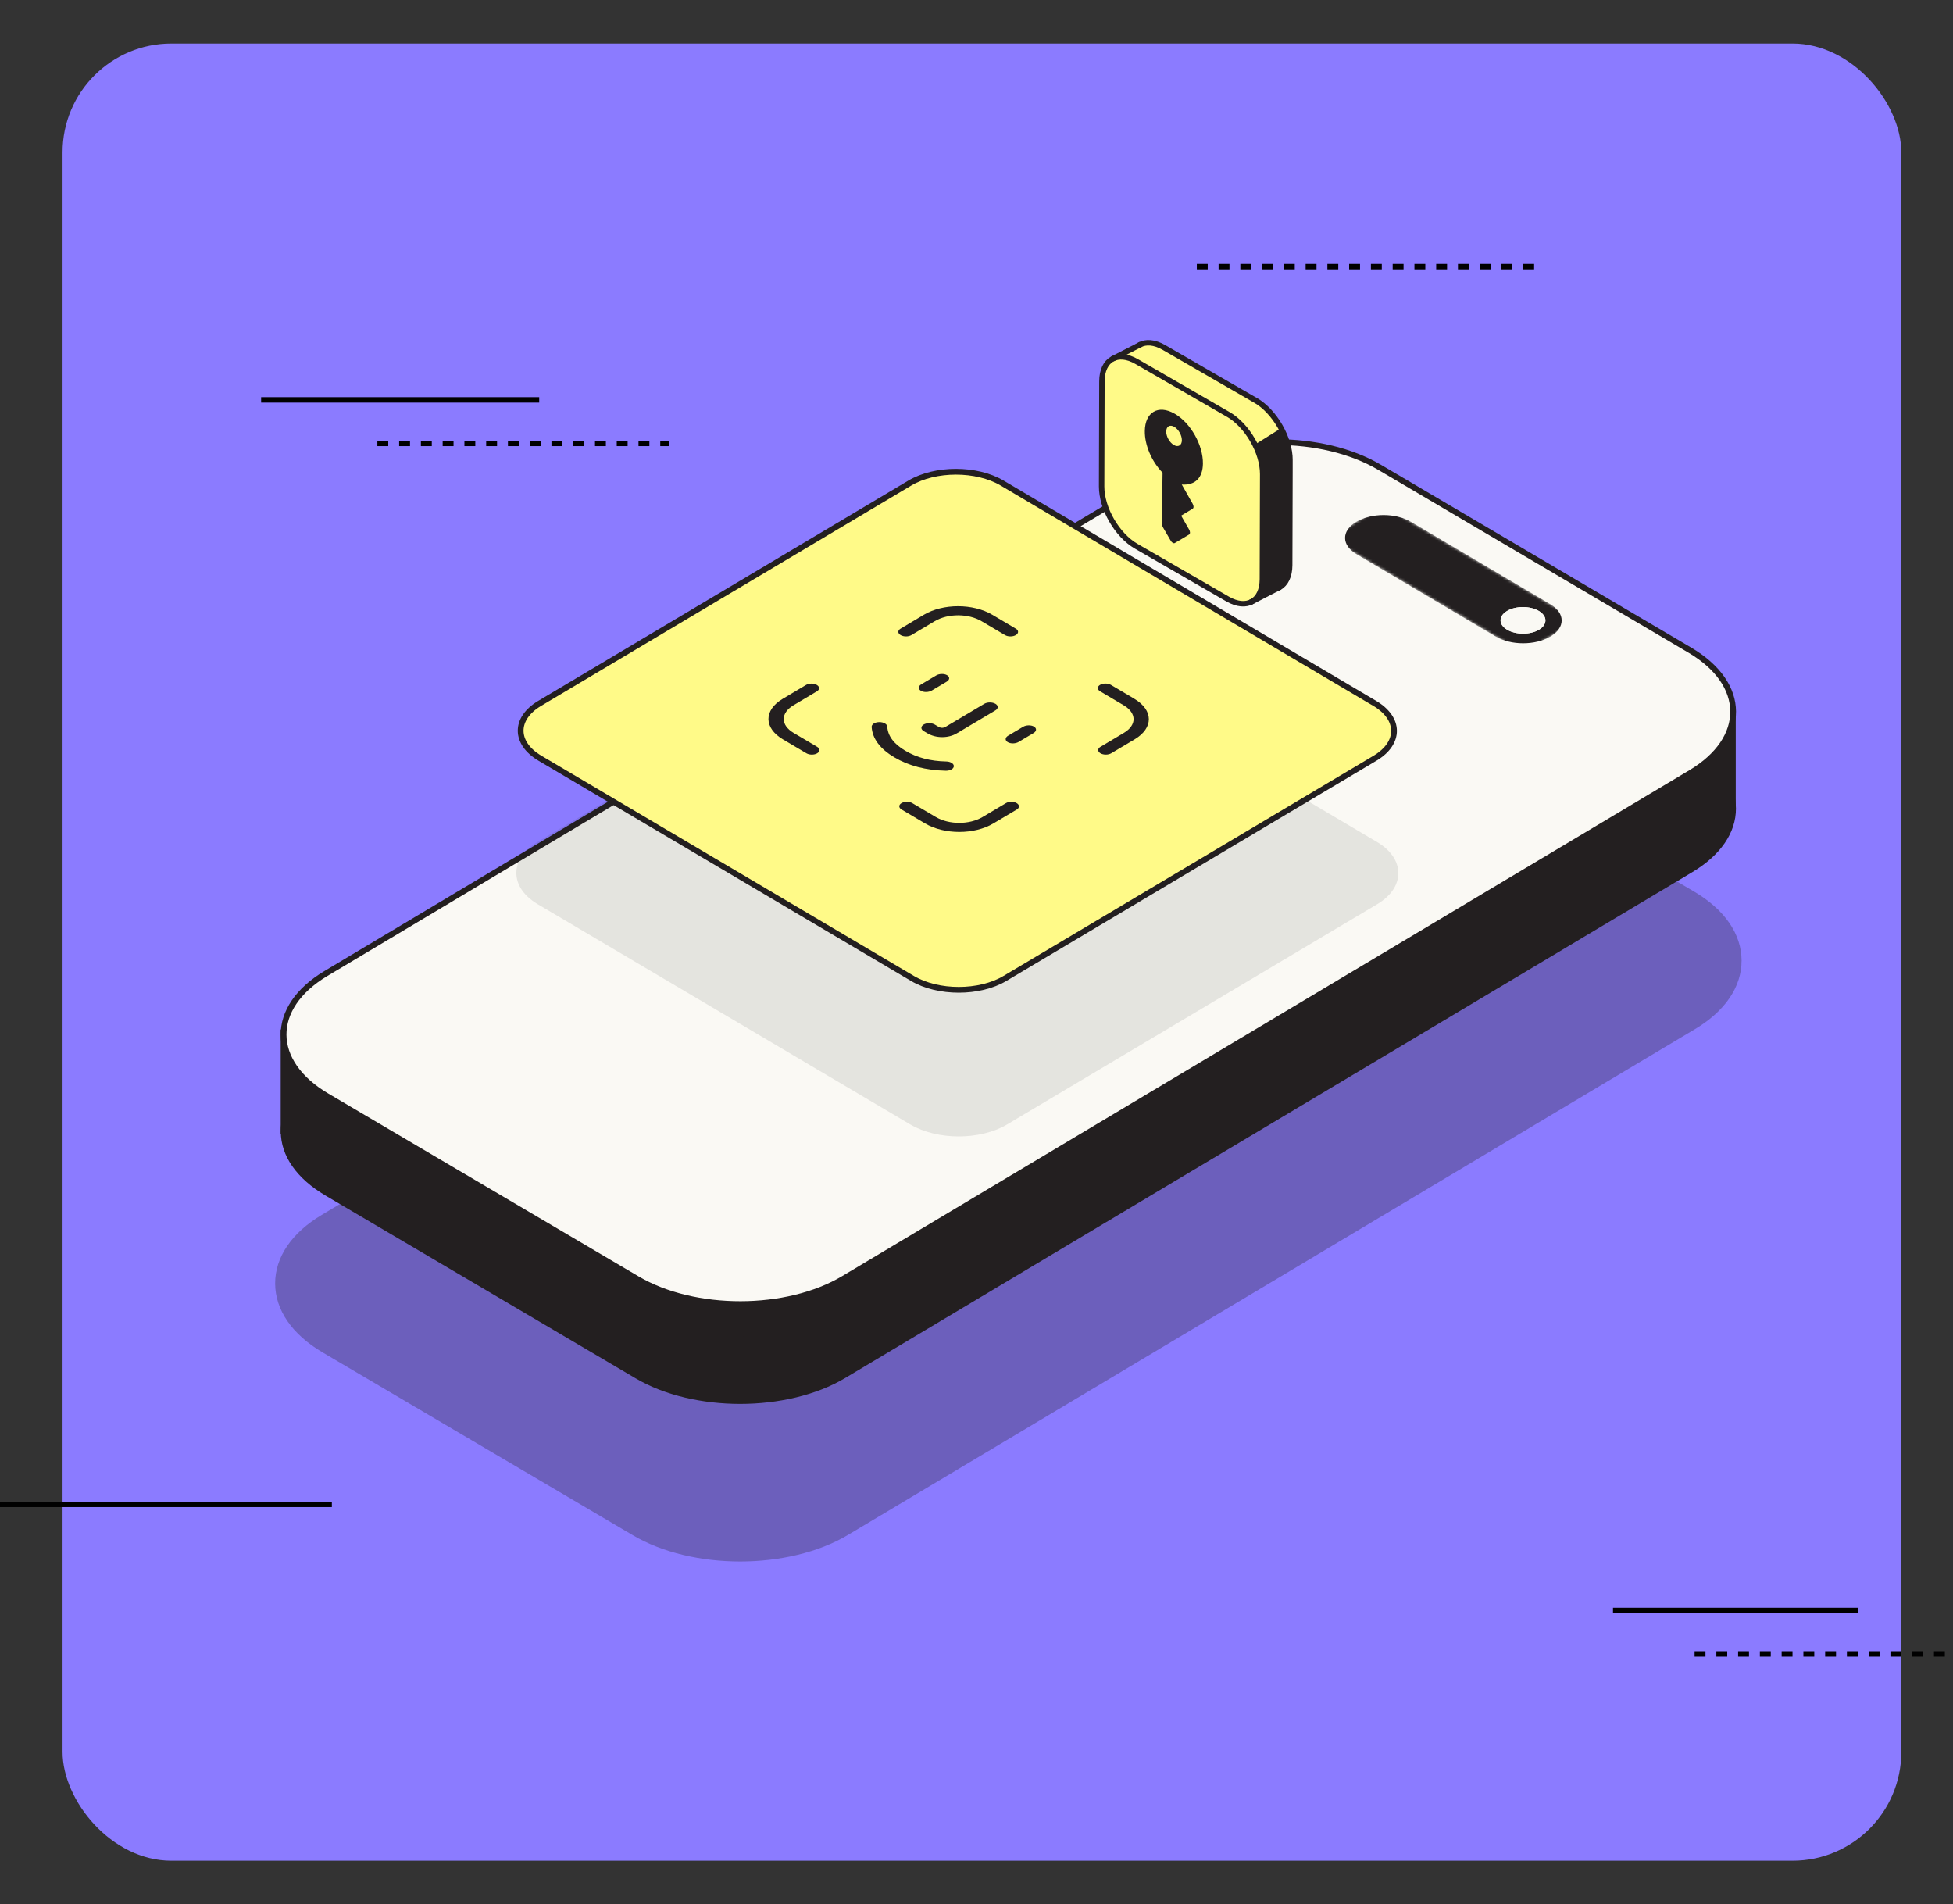 <svg width="718" height="700" viewBox="0 0 718 700" fill="none" xmlns="http://www.w3.org/2000/svg">
<rect x="0" y="0" width="718" height="700" fill="#333333" stroke="none"/>
<rect x="23" y="16" width="676" height="668" rx="40" fill="#8B7BFF"/>
<line x1="96" y1="147" x2="198.235" y2="147" stroke="black" stroke-width="2"/>
<line x1="138.738" y1="163" x2="246.001" y2="163" stroke="black" stroke-width="2" stroke-dasharray="4 4"/>
<line y1="553" x2="122" y2="553" stroke="black" stroke-width="2"/>
<line x1="593" y1="592" x2="682.966" y2="592" stroke="black" stroke-width="2"/>
<line x1="623" y1="608" x2="717.391" y2="608" stroke="black" stroke-width="2" stroke-dasharray="4 4"/>
<line x1="440" y1="98" x2="568" y2="98" stroke="black" stroke-width="2" stroke-dasharray="4 4"/>
<path opacity="0.3" d="M622.844 327.758L508.749 260.534C486.873 247.644 451.417 247.697 429.706 260.661L118.264 446.606C107.207 453.215 101.125 462.165 101.156 471.824C101.187 481.537 107.372 490.529 118.595 497.138L232.69 564.362C243.592 570.791 257.865 574.001 272.128 574.001C286.392 574.001 300.831 570.749 311.722 564.246L623.165 378.291C634.221 371.692 640.303 362.732 640.272 353.072C640.241 343.349 634.056 334.357 622.834 327.748L622.844 327.758Z" fill="#231F20"/>
<path d="M621.81 273.752L507.714 206.528C486.407 193.977 451.882 194.03 430.751 206.644L119.308 392.6C108.913 398.806 103.204 407.11 103.225 415.975C103.245 424.904 109.079 433.239 119.618 439.456L233.714 506.681C244.336 512.94 258.237 516.065 272.128 516.065C286.019 516.065 300.075 512.898 310.677 506.575L622.12 320.62C632.515 314.413 638.224 306.109 638.203 297.234C638.183 288.305 632.36 279.959 621.81 273.742V273.752Z" fill="#231F20"/>
<path d="M103.194 378.46V416.769L151.848 444.932L262.437 496.862L638.132 298.685V260.523L524.864 277.099L103.194 378.46Z" fill="#231F20"/>
<path d="M621.294 239.012L507.198 171.788C486.15 159.385 452.152 159.438 431.269 171.904L119.826 357.849C98.944 370.315 99.088 390.481 120.137 402.884L234.232 470.108C255.28 482.511 289.278 482.469 310.161 470.002L621.604 284.047C642.487 271.581 642.342 251.415 621.294 239.012Z" fill="#FAF9F4"/>
<path d="M621.294 239.012L507.198 171.788C486.15 159.385 452.152 159.438 431.269 171.904L119.826 357.849C98.944 370.315 99.088 390.481 120.137 402.884L234.232 470.108C255.28 482.511 289.278 482.469 310.161 470.002L621.604 284.047C642.487 271.581 642.342 251.415 621.294 239.012Z" stroke="#231F20" stroke-width="2.118" stroke-miterlimit="10"/>
<mask id="mask0_7026_3975" style="mask-type:luminance" maskUnits="userSpaceOnUse" x="488" y="185" width="93" height="55">
<path d="M488.61 197.769L508.634 185.854L580.002 228.05L559.978 239.966L488.61 197.769Z" fill="white"/>
</mask>
<g mask="url(#mask0_7026_3975)">
<path d="M554.101 231.503C550.864 229.586 550.853 226.494 554.06 224.587C557.266 222.681 562.489 222.67 565.727 224.587C568.964 226.504 568.974 229.597 565.768 231.503C562.562 233.41 557.338 233.41 554.101 231.503ZM569.936 222.088L518.717 191.806C513.152 188.512 504.154 188.512 498.631 191.806C493.107 195.1 493.128 200.428 498.693 203.722L549.912 234.003C555.477 237.286 564.465 237.286 569.998 234.003C575.532 230.72 575.501 225.382 569.936 222.088Z" fill="#231F20"/>
<path d="M565.727 224.587C562.489 222.67 557.266 222.681 554.059 224.587C550.853 226.494 550.863 229.597 554.101 231.503C557.338 233.41 562.562 233.41 565.768 231.503C568.974 229.597 568.964 226.494 565.727 224.587Z" fill="#FAF9F4"/>
</g>
<g opacity="0.1">
<path d="M505.397 310.854L368.433 229.882C359.031 224.321 343.826 224.321 334.476 229.882L198.391 310.865C189.051 316.425 189.093 325.449 198.505 331.01L335.469 411.982C344.881 417.542 360.086 417.542 369.436 411.982L505.521 330.999C514.861 325.438 514.819 316.414 505.407 310.854" fill="#231F20"/>
<path d="M505.397 310.854L368.433 229.882C359.031 224.321 343.826 224.321 334.476 229.882L198.391 310.865C189.051 316.425 189.093 325.449 198.505 331.01L335.469 411.982C344.881 417.542 360.086 417.542 369.436 411.982L505.521 330.999C514.861 325.438 514.819 316.414 505.407 310.854" stroke="#231F20" stroke-width="3.177" stroke-miterlimit="10"/>
</g>
<path d="M505.397 258.553L368.433 177.581C359.031 172.021 343.826 172.021 334.476 177.581L198.391 258.564C189.051 264.124 189.093 273.148 198.505 278.709L335.469 359.681C344.881 365.241 360.086 365.241 369.436 359.681L505.521 278.698C514.861 273.138 514.819 264.114 505.407 258.553" fill="#FFFA88"/>
<path d="M505.397 258.553L368.433 177.581C359.031 172.021 343.826 172.021 334.476 177.581L198.391 258.564C189.051 264.124 189.093 273.148 198.505 278.709L335.469 359.681C344.881 365.241 360.086 365.241 369.436 359.681L505.521 278.698C514.861 273.138 514.819 264.114 505.407 258.553" stroke="#231F20" stroke-width="2.118" stroke-miterlimit="10"/>
<path d="M373.436 231.09L364.81 225.984C357.735 221.801 346.689 221.801 339.655 225.984L331.081 231.09C329.985 231.746 329.985 232.795 331.091 233.451C332.198 234.108 333.967 234.108 335.073 233.451L343.648 228.346C348.499 225.465 355.967 225.465 360.848 228.346L369.475 233.451C370.581 234.108 372.35 234.108 373.457 233.451C374.563 232.795 374.553 231.746 373.446 231.09" fill="#231F20"/>
<path d="M417.033 256.858L408.407 251.753C407.31 251.107 405.531 251.097 404.424 251.753C403.318 252.41 403.349 253.469 404.435 254.115L413.061 259.22C417.943 262.101 417.984 266.55 413.133 269.43L404.559 274.536C403.463 275.192 403.463 276.241 404.569 276.897C405.676 277.554 407.434 277.544 408.531 276.897L417.105 271.792C424.139 267.609 424.097 261.053 417.022 256.869" fill="#231F20"/>
<path d="M300.3 251.775C299.193 251.118 297.425 251.118 296.339 251.775L287.754 256.88C280.731 261.053 280.772 267.609 287.847 271.793L296.473 276.898C297.58 277.554 299.349 277.554 300.435 276.898C301.521 276.241 301.531 275.193 300.424 274.536L291.798 269.431C286.916 266.55 286.906 262.101 291.746 259.231L300.331 254.126C301.417 253.48 301.407 252.431 300.3 251.775Z" fill="#231F20"/>
<path d="M373.788 295.222C372.681 294.565 370.912 294.565 369.826 295.222L361.242 300.327C356.401 303.208 348.912 303.208 344.031 300.327L335.404 295.222C334.308 294.575 332.529 294.565 331.422 295.222C330.315 295.878 330.357 296.927 331.453 297.573L340.079 302.678C347.154 306.862 358.201 306.862 365.224 302.678L373.808 297.573C374.894 296.927 374.884 295.878 373.798 295.232" fill="#231F20"/>
<path d="M348.179 248.195C347.114 247.57 345.324 247.602 344.187 248.279L338.684 251.552C337.546 252.23 337.484 253.289 338.55 253.925C339.615 254.56 341.415 254.518 342.552 253.84L348.055 250.567C349.193 249.889 349.255 248.83 348.179 248.195Z" fill="#231F20"/>
<path d="M380.117 267.079C379.052 266.455 377.263 266.486 376.125 267.164L370.622 270.437C369.485 271.115 369.423 272.174 370.488 272.809C371.553 273.445 373.353 273.403 374.491 272.725L379.993 269.452C381.131 268.774 381.193 267.715 380.117 267.079Z" fill="#231F20"/>
<path d="M349.814 280.403C349.317 280.107 348.635 279.916 347.869 279.906C342.067 279.789 337.102 278.497 332.851 275.987C328.6 273.477 326.407 270.543 326.19 267.09C326.159 266.634 325.838 266.232 325.342 265.935C324.794 265.618 324.039 265.416 323.211 265.438C321.629 265.469 320.398 266.264 320.45 267.206C320.729 271.517 323.532 275.277 328.807 278.391C334.082 281.505 340.412 283.157 347.704 283.316C349.286 283.348 350.621 282.606 350.662 281.664C350.683 281.177 350.362 280.721 349.814 280.403Z" fill="#231F20"/>
<path d="M365.948 258.702C364.831 258.045 363 258.045 361.872 258.702L347.702 267.133C346.792 267.673 345.903 267.673 344.992 267.133L343.648 266.338C342.52 265.671 340.69 265.671 339.573 266.338C338.455 267.006 338.466 268.086 339.604 268.753L340.948 269.548C344.113 271.422 348.644 271.433 351.788 269.548L365.958 261.117C367.085 260.45 367.075 259.359 365.948 258.691" fill="#231F20"/>
<g clip-path="url(#clip0_7026_3975)">
<path d="M461.54 147.15L427.94 127.75C420.9 123.68 415.17 126.94 415.15 135.03L415.04 173.63C415.02 181.72 420.71 191.57 427.75 195.63L461.35 215.03C468.39 219.09 474.11 215.84 474.14 207.74L474.25 169.14C474.27 161.05 468.58 151.2 461.55 147.14" fill="#FFFA88"/>
<path d="M461.54 147.15L427.94 127.75C420.9 123.68 415.17 126.94 415.15 135.03L415.04 173.63C415.02 181.72 420.71 191.57 427.75 195.63L461.35 215.03C468.39 219.09 474.11 215.84 474.14 207.74L474.25 169.14C474.27 161.05 468.58 151.2 461.55 147.14" stroke="#231F20" stroke-width="2" stroke-miterlimit="10"/>
<path d="M470.4 215.94L469.29 211.43L462.57 209.81L459.47 212.76L459.18 218.59L460.14 221.1L470.4 215.94Z" fill="#231F20"/>
<path d="M413.91 136.11L410.81 130.91L418.12 127.03L421.22 130.13L422.22 134.56L413.91 136.11Z" fill="#FFFA88"/>
<path d="M451.5 152.32L417.9 132.92C410.86 128.85 405.13 132.11 405.11 140.2L405 178.8C404.98 186.89 410.67 196.74 417.71 200.8L451.31 220.2C458.35 224.26 464.07 221.01 464.1 212.91L464.21 174.31C464.23 166.22 458.54 156.37 451.51 152.31" fill="#FFFA88"/>
<path d="M451.5 152.32L417.9 132.92C410.86 128.85 405.13 132.11 405.11 140.2L405 178.8C404.98 186.89 410.67 196.74 417.71 200.8L451.31 220.2C458.35 224.26 464.07 221.01 464.1 212.91L464.21 174.31C464.23 166.22 458.54 156.37 451.51 152.31" stroke="#231F20" stroke-width="2" stroke-miterlimit="10"/>
<path d="M431.55 163.59C429.98 162.68 428.72 160.46 428.75 158.61C428.77 156.74 430.07 155.97 431.67 156.87C431.68 156.87 431.69 156.88 431.7 156.89C433.27 157.8 434.52 160.03 434.5 161.85C434.48 163.72 433.16 164.5 431.58 163.61C431.57 163.61 431.56 163.6 431.55 163.59ZM431.86 152.09C431.86 152.09 431.77 152.04 431.72 152.01C425.78 148.66 420.97 151.53 420.88 158.44C420.81 163.55 423.34 169.57 427.4 173.76L427.16 192.29C427.16 192.84 427.29 193.4 427.64 194L430.43 198.81C430.61 199.12 430.87 199.39 431.15 199.55C431.43 199.71 431.69 199.75 431.91 199.62L437.14 196.51C437.6 196.21 437.6 195.45 437.16 194.66L434.23 189.55L438.46 187.01C438.89 186.76 438.91 185.98 438.46 185.18L434.47 178.12C439.41 178.47 442.18 175.62 442.24 170.45C442.33 163.61 437.71 155.45 431.86 152.07" fill="#231F20"/>
<path d="M470.62 215.79L459.62 221.47" stroke="#231F20" stroke-width="2" stroke-miterlimit="10"/>
<path d="M408.89 131.98L419.53 126.51" stroke="#231F20" stroke-width="2" stroke-miterlimit="10"/>
<path d="M461.44 163.37L471.36 157.16C471.36 157.16 473.97 167 473.8 171.78C473.63 176.56 474.13 207.76 474.13 207.76C474.13 207.76 473.3 214.64 467.87 216.62L464.08 214.97L463.42 179.37C463.42 179.37 464.41 169.64 461.44 163.38V163.37Z" fill="#231F20"/>
</g>
<defs>
<clipPath id="clip0_7026_3975">
<rect width="71.24" height="97.96" fill="white" transform="translate(404 125)"/>
</clipPath>
</defs>
</svg>
